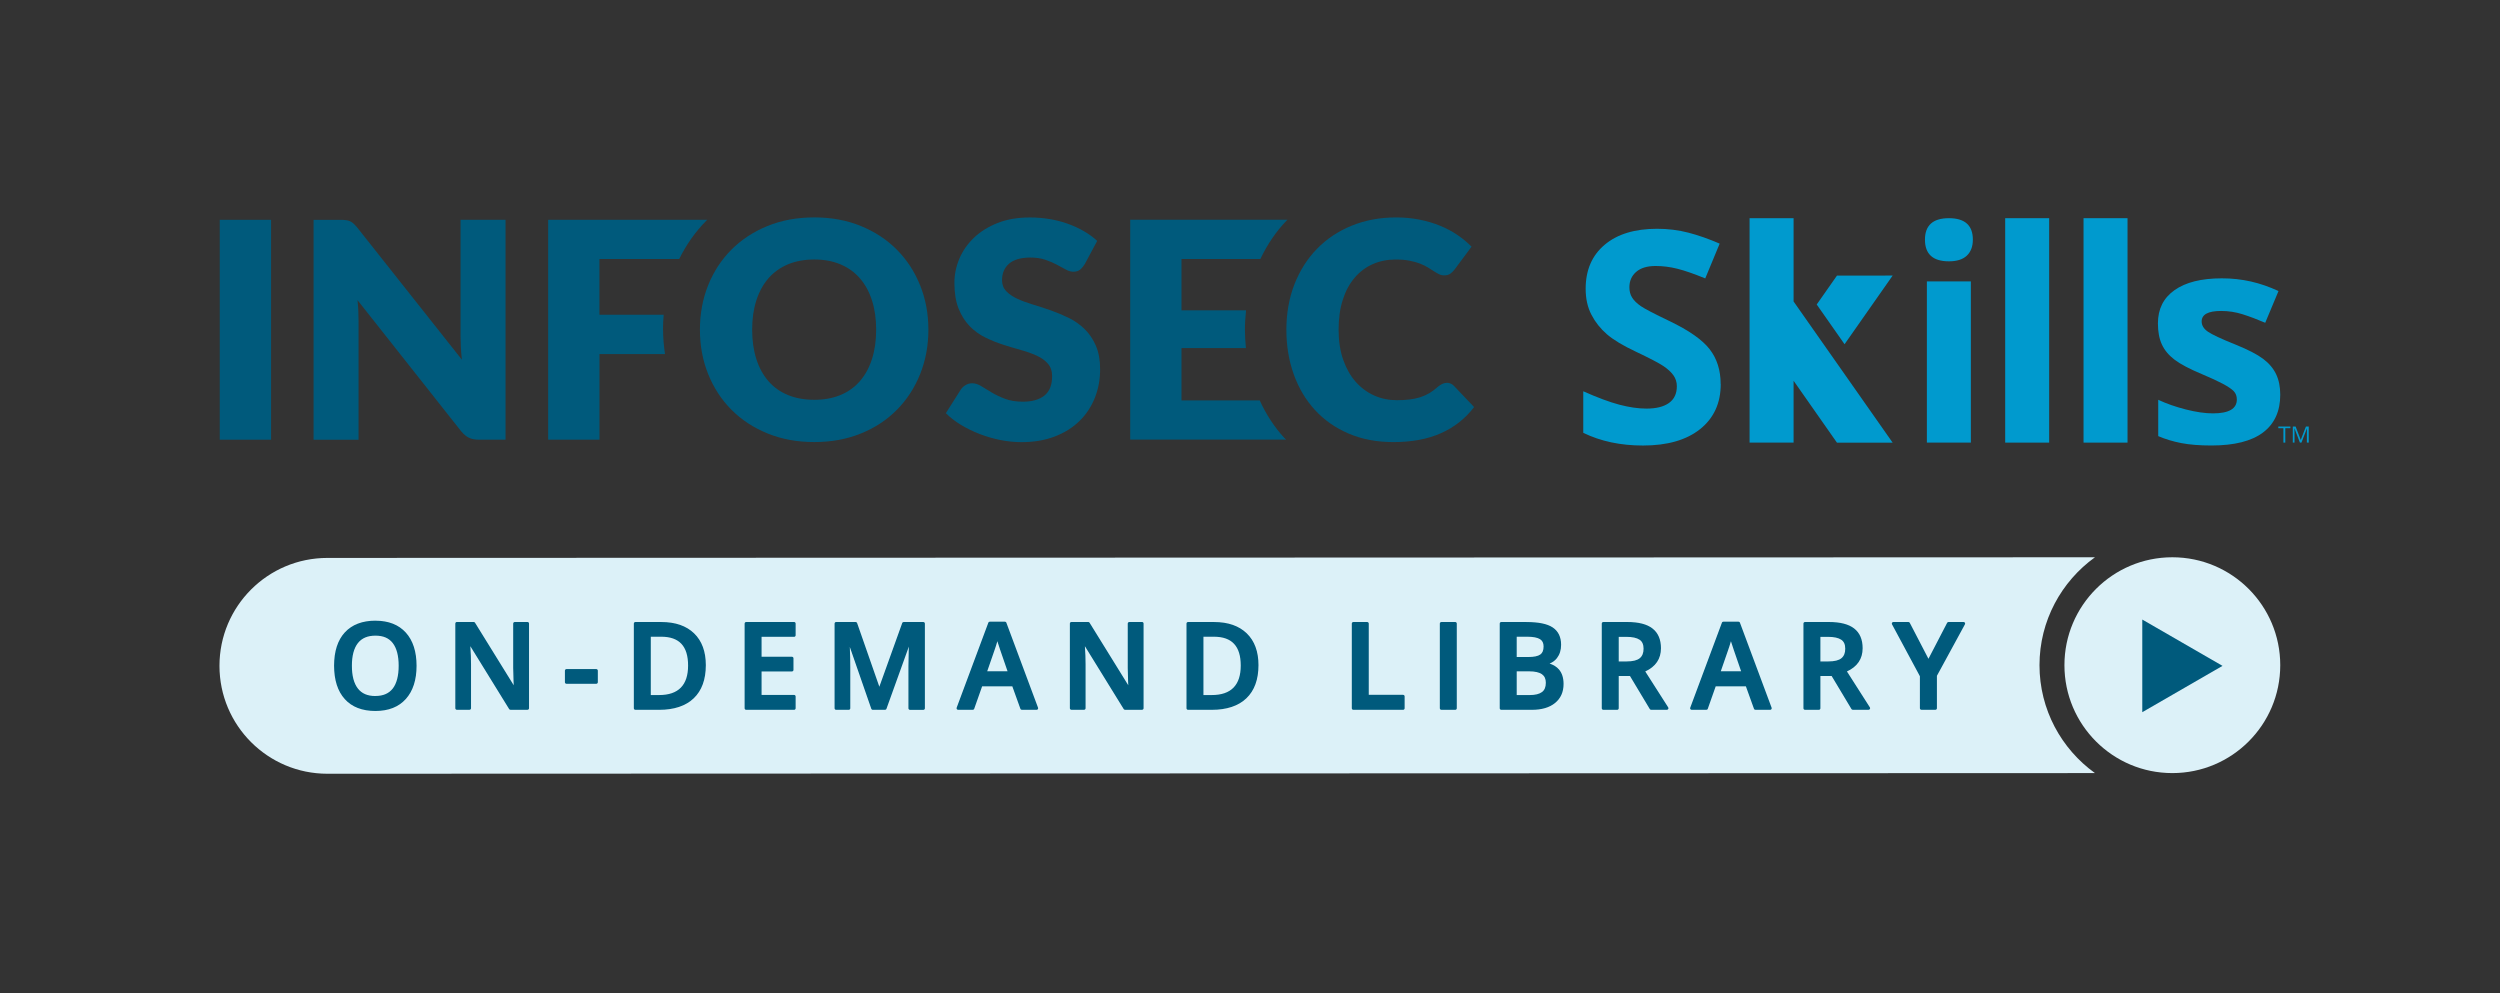 <?xml version="1.0" encoding="UTF-8"?>
<svg id="Layer_2" data-name="Layer 2" xmlns="http://www.w3.org/2000/svg" viewBox="0 0 800.91 318.24">
  <rect x="0" y="0" width="800.91" height="318.24" fill="#333333" stroke="none"/>
  <defs>
    <style>
      .cls-1 {
        fill: #005a7c;
      }

      .cls-1, .cls-2, .cls-3 {
        stroke-width: 0px;
      }

      .cls-2 {
        fill: #009ace;
      }

      .cls-3 {
        fill: #dcf1f8;
      }
    </style>
  </defs>
  <circle class="cls-3" cx="695.94" cy="213.1" r="34.57"/>
  <path class="cls-3" d="M653.38,213.1c0-14.23,7.02-26.83,17.77-34.57l-566.27.21c-19.09,0-34.57,15.48-34.57,34.57h0c0,19.09,15.48,34.57,34.57,34.57l566.27-.21c-10.75-7.73-17.77-20.34-17.77-34.57Z"/>
  <polygon class="cls-1" points="712.01 213.32 686.31 198.48 686.31 228.16 712.01 213.32"/>
  <g>
    <g>
      <path class="cls-1" d="M120.25,227.52c-4.15,0-7.39-1.25-9.62-3.73-2.23-2.47-3.36-6.01-3.36-10.53s1.14-8.05,3.38-10.49c2.25-2.44,5.49-3.68,9.64-3.68s7.3,1.26,9.54,3.74c2.23,2.47,3.37,6,3.37,10.47s-1.14,7.98-3.38,10.46c-2.25,2.49-5.47,3.76-9.57,3.76ZM120.29,203.39c-2.57,0-4.53.84-5.82,2.48-1.31,1.67-1.98,4.16-1.98,7.42s.66,5.77,1.97,7.44c1.29,1.65,3.24,2.49,5.8,2.49s4.48-.83,5.77-2.46c1.3-1.65,1.96-4.17,1.96-7.47s-.65-5.75-1.94-7.42c-1.27-1.65-3.21-2.48-5.75-2.48Z"/>
      <path class="cls-1" d="M120.29,199.34c4.03,0,7.15,1.22,9.35,3.66,2.2,2.44,3.3,5.87,3.3,10.3s-1.1,7.85-3.31,10.3c-2.21,2.45-5.33,3.67-9.38,3.67s-7.24-1.21-9.43-3.65c-2.2-2.43-3.29-5.88-3.29-10.36s1.1-7.92,3.31-10.32c2.21-2.4,5.36-3.6,9.45-3.6M120.25,223.48c2.63,0,4.62-.85,5.97-2.56,1.34-1.71,2.01-4.25,2.01-7.63s-.67-5.85-2-7.57c-1.33-1.72-3.31-2.58-5.95-2.58s-4.67.86-6.02,2.58c-1.36,1.72-2.03,4.24-2.03,7.57s.67,5.87,2.02,7.6c1.35,1.72,3.35,2.59,5.99,2.59M120.29,198.84c-4.22,0-7.52,1.27-9.82,3.76-2.29,2.49-3.44,6.07-3.44,10.66s1.15,8.18,3.42,10.7c2.28,2.53,5.58,3.81,9.81,3.81s7.45-1.29,9.75-3.84c2.28-2.53,3.44-6.11,3.44-10.63s-1.15-8.11-3.43-10.63c-2.29-2.53-5.56-3.82-9.72-3.82h0ZM120.25,222.98c-2.51,0-4.34-.78-5.6-2.4-1.27-1.63-1.92-4.08-1.92-7.29s.65-5.64,1.92-7.26c1.27-1.61,3.11-2.39,5.63-2.39s4.31.78,5.55,2.38c1.25,1.62,1.89,4.07,1.89,7.26s-.64,5.71-1.91,7.32c-1.25,1.59-3.08,2.37-5.57,2.37h0Z"/>
    </g>
    <g>
      <path class="cls-1" d="M163.53,227.14c-.09,0-.17-.04-.21-.12l-12.97-21.01.03.45c.17,2.3.26,4.43.26,6.33v14.1c0,.14-.11.25-.25.25h-4.03c-.14,0-.25-.11-.25-.25v-27.13c0-.14.11-.25.25-.25h5.38c.09,0,.17.04.21.12l12.91,20.86c-.03-.52-.06-1.29-.1-2.32-.07-1.78-.11-3.19-.11-4.19v-14.21c0-.14.11-.25.25-.25h4.06c.14,0,.25.11.25.25v27.13c0,.14-.11.25-.25.25h-5.44Z"/>
      <path class="cls-1" d="M168.97,199.77v27.13h-5.44l-13.34-21.62h-.15l.09,1.21c.17,2.3.26,4.4.26,6.31v14.1h-4.03v-27.13h5.38l13.3,21.5h.11c-.03-.28-.07-1.32-.15-3.11-.07-1.79-.11-3.18-.11-4.18v-14.21h4.06M168.97,199.27h-4.06c-.28,0-.5.22-.5.5v14.21c0,1,.04,2.42.11,4.2.02.52.04.97.06,1.36l-12.4-20.04c-.09-.15-.25-.24-.43-.24h-5.38c-.28,0-.5.22-.5.5v27.13c0,.28.22.5.5.5h4.03c.28,0,.5-.22.5-.5v-14.1c0-1.75-.07-3.69-.22-5.78l12.43,20.14c.09.15.25.24.43.24h5.44c.28,0,.5-.22.5-.5v-27.13c0-.28-.22-.5-.5-.5h0Z"/>
    </g>
    <g>
      <rect class="cls-1" x="181.24" y="214.6" width="10.04" height="4.21" rx=".25" ry=".25"/>
      <path class="cls-1" d="M191.02,214.85v3.71h-9.54v-3.71h9.54M191.02,214.35h-9.54c-.28,0-.5.22-.5.5v3.71c0,.28.22.5.5.5h9.54c.28,0,.5-.22.5-.5v-3.71c0-.28-.22-.5-.5-.5h0Z"/>
    </g>
    <g>
      <path class="cls-1" d="M203.56,227.14c-.14,0-.25-.11-.25-.25v-27.13c0-.14.11-.25.25-.25h8.39c4.36,0,7.81,1.2,10.25,3.56,2.44,2.36,3.68,5.73,3.68,10,0,4.53-1.28,8.04-3.81,10.45-2.52,2.4-6.2,3.62-10.92,3.62h-7.59ZM211.15,222.92c6.42,0,9.55-3.17,9.55-9.7s-2.9-9.49-8.86-9.49h-3.59v19.19h2.9Z"/>
      <path class="cls-1" d="M211.95,199.77c4.32,0,7.67,1.16,10.08,3.49,2.4,2.33,3.6,5.6,3.6,9.82,0,4.48-1.24,7.9-3.73,10.27-2.49,2.37-6.07,3.55-10.74,3.55h-7.59v-27.13h8.39M207.99,223.17h3.15c6.53,0,9.8-3.31,9.8-9.95s-3.04-9.74-9.11-9.74h-3.84v19.69M211.95,199.27h-8.39c-.28,0-.5.22-.5.5v27.13c0,.28.22.5.5.5h7.59c4.79,0,8.52-1.24,11.09-3.69,2.58-2.46,3.88-6.03,3.88-10.63,0-4.34-1.26-7.76-3.75-10.17-2.49-2.41-5.99-3.63-10.42-3.63h0ZM208.49,203.98h3.34c5.79,0,8.61,3.02,8.61,9.24s-3.04,9.45-9.3,9.45h-2.65v-18.69h0Z"/>
    </g>
    <g>
      <path class="cls-1" d="M239.05,227.14c-.14,0-.25-.11-.25-.25v-27.13c0-.14.11-.25.25-.25h15.34c.14,0,.25.11.25.25v3.75c0,.14-.11.25-.25.25h-10.66v6.88h9.97c.14,0,.25.11.25.25v3.71c0,.14-.11.25-.25.25h-9.97v8.02h10.66c.14,0,.25.11.25.25v3.77c0,.14-.11.25-.25.25h-15.34Z"/>
      <path class="cls-1" d="M254.39,199.77v3.75h-10.91v7.38h10.22v3.71h-10.22v8.52h10.91v3.77h-15.34v-27.13h15.34M254.39,199.27h-15.34c-.28,0-.5.22-.5.5v27.13c0,.28.22.5.5.5h15.34c.28,0,.5-.22.5-.5v-3.77c0-.28-.22-.5-.5-.5h-10.41v-7.52h9.72c.28,0,.5-.22.5-.5v-3.71c0-.28-.22-.5-.5-.5h-9.72v-6.38h10.41c.28,0,.5-.22.5-.5v-3.75c0-.28-.22-.5-.5-.5h0Z"/>
    </g>
    <g>
      <path class="cls-1" d="M291.51,227.14c-.14,0-.25-.11-.25-.25v-13.42c0-1.33.03-3.11.1-5.28.04-1.13.07-2.03.1-2.69l-7.73,21.47c-.04.1-.13.17-.24.17h-3.92c-.11,0-.2-.07-.24-.17l-7.45-21.47c.16,2.89.24,5.64.24,8.19v13.19c0,.14-.11.25-.25.25h-4.03c-.14,0-.25-.11-.25-.25v-27.13c0-.14.11-.25.25-.25h6.25c.11,0,.2.07.24.17l7.36,21.07,7.57-21.07c.04-.1.13-.17.24-.17h6.27c.14,0,.25.11.25.25v27.13c0,.14-.11.25-.25.25h-4.27Z"/>
      <path class="cls-1" d="M295.78,199.77v27.13h-4.27v-13.42c0-1.35.03-3.1.1-5.27.07-2.16.13-3.48.18-3.93h-.15l-8.15,22.62h-3.92l-7.87-22.66h-.15c.21,3.37.32,6.52.32,9.46v13.19h-4.03v-27.13h6.25l7.53,21.58h.11l7.76-21.58h6.27M295.78,199.27h-6.27c-.21,0-.4.13-.47.33l-7.33,20.41-7.12-20.4c-.07-.2-.26-.34-.47-.34h-6.25c-.28,0-.5.22-.5.5v27.13c0,.28.22.5.5.5h4.03c.28,0,.5-.22.5-.5v-13.19c0-2.04-.05-4.2-.15-6.46l6.88,19.81c.07.2.26.34.47.34h3.92c.21,0,.4-.13.47-.33l7.18-19.94c-.01.33-.02.69-.04,1.07-.07,2.17-.1,3.95-.1,5.29v13.42c0,.28.22.5.5.5h4.27c.28,0,.5-.22.5-.5v-27.13c0-.28-.22-.5-.5-.5h0Z"/>
    </g>
    <g>
      <path class="cls-1" d="M327.35,227.14c-.11,0-.2-.07-.24-.17l-2.65-7.37h-10.02l-2.59,7.37c-.04.1-.13.17-.24.17h-4.68c-.08,0-.16-.04-.21-.11-.05-.07-.06-.15-.03-.23l10.15-27.24c.04-.1.13-.16.23-.16h4.82c.1,0,.2.06.23.16l10.15,27.24c.03.08.02.16-.03.23-.05.07-.12.11-.21.11h-4.71ZM323.12,215.29l-2.43-7.05c-.19-.49-.45-1.29-.77-2.35-.17-.54-.31-1.01-.42-1.4-.32,1.26-.74,2.62-1.25,4.06l-2.33,6.74h7.2Z"/>
      <path class="cls-1" d="M321.92,199.66l10.15,27.24h-4.71l-2.71-7.53h-10.37l-2.65,7.53h-4.68l10.15-27.24h4.82M315.57,215.54h7.9l-2.54-7.38c-.19-.49-.44-1.27-.77-2.34-.33-1.06-.55-1.84-.68-2.34-.33,1.52-.82,3.19-1.47,4.99l-2.45,7.07M321.92,199.16h-4.82c-.21,0-.4.13-.47.33l-10.15,27.24c-.06.15-.04.33.06.46.09.13.25.21.41.21h4.68c.21,0,.4-.13.47-.33l2.54-7.2h9.67l2.59,7.2c.07.2.26.33.47.33h4.71c.16,0,.32-.08.41-.21.09-.13.12-.31.06-.46l-10.15-27.24c-.07-.2-.26-.33-.47-.33h0ZM316.27,215.04l2.22-6.41c.4-1.12.74-2.2,1.03-3.22.05.17.11.36.17.55.33,1.06.59,1.86.78,2.37l2.31,6.71h-6.5Z"/>
    </g>
    <g>
      <path class="cls-1" d="M360.41,227.14c-.09,0-.17-.04-.21-.12l-12.97-21.01.03.45c.17,2.3.26,4.43.26,6.33v14.1c0,.14-.11.25-.25.25h-4.03c-.14,0-.25-.11-.25-.25v-27.13c0-.14.11-.25.25-.25h5.38c.09,0,.17.04.21.12l12.91,20.86c-.03-.52-.06-1.29-.1-2.32-.07-1.78-.11-3.19-.11-4.19v-14.21c0-.14.11-.25.25-.25h4.06c.14,0,.25.11.25.25v27.13c0,.14-.11.25-.25.25h-5.44Z"/>
      <path class="cls-1" d="M365.85,199.77v27.13h-5.44l-13.34-21.62h-.15l.09,1.21c.17,2.3.26,4.4.26,6.31v14.1h-4.03v-27.13h5.38l13.3,21.5h.11c-.03-.28-.07-1.32-.15-3.11-.07-1.79-.11-3.18-.11-4.18v-14.21h4.06M365.85,199.27h-4.06c-.28,0-.5.22-.5.5v14.21c0,1,.04,2.42.11,4.2.02.52.04.97.06,1.36l-12.4-20.04c-.09-.15-.25-.24-.43-.24h-5.38c-.28,0-.5.22-.5.5v27.13c0,.28.22.5.5.5h4.03c.28,0,.5-.22.5-.5v-14.1c0-1.75-.07-3.69-.22-5.78l12.43,20.14c.09.15.25.24.43.24h5.44c.28,0,.5-.22.5-.5v-27.13c0-.28-.22-.5-.5-.5h0Z"/>
    </g>
    <g>
      <path class="cls-1" d="M380.61,227.14c-.14,0-.25-.11-.25-.25v-27.13c0-.14.11-.25.25-.25h8.39c4.36,0,7.81,1.2,10.25,3.56,2.44,2.36,3.68,5.73,3.68,10,0,4.53-1.28,8.04-3.81,10.45-2.52,2.4-6.2,3.62-10.92,3.62h-7.59ZM388.2,222.92c6.42,0,9.55-3.17,9.55-9.7s-2.9-9.49-8.86-9.49h-3.59v19.19h2.9Z"/>
      <path class="cls-1" d="M389,199.77c4.32,0,7.67,1.16,10.08,3.49,2.4,2.33,3.6,5.6,3.6,9.82,0,4.48-1.24,7.9-3.73,10.27-2.49,2.37-6.07,3.55-10.74,3.55h-7.59v-27.13h8.39M385.04,223.17h3.15c6.53,0,9.8-3.31,9.8-9.95s-3.04-9.74-9.11-9.74h-3.84v19.69M389,199.27h-8.39c-.28,0-.5.22-.5.5v27.13c0,.28.22.5.5.5h7.59c4.79,0,8.52-1.24,11.09-3.69,2.58-2.46,3.88-6.03,3.88-10.63,0-4.34-1.26-7.76-3.75-10.17-2.49-2.41-5.99-3.63-10.42-3.63h0ZM385.54,203.98h3.34c5.79,0,8.61,3.02,8.61,9.24s-3.04,9.45-9.3,9.45h-2.65v-18.69h0Z"/>
    </g>
    <g>
      <path class="cls-1" d="M433.57,227.14c-.14,0-.25-.11-.25-.25v-27.13c0-.14.11-.25.25-.25h4.43c.14,0,.25.11.25.25v23.07h11.24c.14,0,.25.11.25.25v3.8c0,.14-.11.25-.25.25h-15.92Z"/>
      <path class="cls-1" d="M438,199.77v23.32h11.49v3.8h-15.92v-27.13h4.43M438,199.27h-4.43c-.28,0-.5.22-.5.5v27.13c0,.28.22.5.5.5h15.92c.28,0,.5-.22.5-.5v-3.8c0-.28-.22-.5-.5-.5h-10.99v-22.82c0-.28-.22-.5-.5-.5h0Z"/>
    </g>
    <g>
      <rect class="cls-1" x="461.51" y="199.52" width="4.93" height="27.63" rx=".25" ry=".25"/>
      <path class="cls-1" d="M466.2,199.77v27.13h-4.43v-27.13h4.43M466.2,199.27h-4.43c-.28,0-.5.22-.5.5v27.13c0,.28.22.5.5.5h4.43c.28,0,.5-.22.5-.5v-27.13c0-.28-.22-.5-.5-.5h0Z"/>
    </g>
    <g>
      <path class="cls-1" d="M480.96,227.14c-.14,0-.25-.11-.25-.25v-27.13c0-.14.11-.25.25-.25h8.05c3.77,0,6.54.56,8.24,1.67,1.73,1.13,2.61,2.94,2.61,5.37,0,1.63-.43,3.01-1.28,4.11-.72.93-1.73,1.58-2.99,1.92,1.61.4,2.84,1.09,3.66,2.06.93,1.1,1.4,2.6,1.4,4.46,0,2.5-.89,4.5-2.64,5.92-1.74,1.41-4.18,2.12-7.25,2.12h-9.8ZM490.11,222.92c1.79,0,3.15-.34,4.05-1.02.88-.66,1.32-1.72,1.32-3.17,0-1.34-.44-2.29-1.34-2.93-.92-.65-2.35-.97-4.25-.97h-4.24v8.09h4.46ZM489.66,210.72c1.79,0,3.11-.28,3.92-.84.79-.54,1.17-1.46,1.17-2.79,0-1.19-.41-2.03-1.26-2.55-.88-.54-2.31-.82-4.26-.82h-3.59v7h4.02Z"/>
      <path class="cls-1" d="M489.01,199.77c3.74,0,6.44.54,8.1,1.63,1.66,1.09,2.5,2.81,2.5,5.16,0,1.58-.41,2.9-1.22,3.95-.82,1.05-1.99,1.71-3.53,1.99v.19c1.9.36,3.31,1.07,4.2,2.12.9,1.06,1.34,2.49,1.34,4.29,0,2.44-.85,4.34-2.55,5.72-1.7,1.38-4.07,2.07-7.1,2.07h-9.8v-27.13h8.05M485.39,210.97h4.27c1.86,0,3.21-.29,4.06-.88.85-.59,1.28-1.59,1.28-3,0-1.27-.46-2.2-1.38-2.76-.92-.57-2.38-.85-4.39-.85h-3.84v7.5M485.39,223.17h4.71c1.86,0,3.26-.36,4.2-1.07.95-.71,1.42-1.83,1.42-3.37,0-1.41-.48-2.46-1.45-3.14-.96-.68-2.43-1.02-4.4-1.02h-4.49v8.59M489.01,199.27h-8.05c-.28,0-.5.22-.5.5v27.13c0,.28.22.5.5.5h9.8c3.13,0,5.63-.73,7.41-2.18,1.82-1.47,2.74-3.53,2.74-6.11,0-1.92-.49-3.47-1.46-4.62-.71-.84-1.72-1.48-3.01-1.91.96-.39,1.75-.97,2.35-1.75.88-1.14,1.33-2.57,1.33-4.26,0-2.52-.92-4.39-2.72-5.58-1.76-1.15-4.5-1.71-8.37-1.71h0ZM485.89,203.98h3.34c1.9,0,3.29.26,4.13.78.77.48,1.15,1.24,1.15,2.34,0,1.25-.35,2.09-1.06,2.59-.76.53-2.04.79-3.78.79h-3.77v-6.5h0ZM485.89,215.07h3.99c1.85,0,3.23.31,4.11.93.83.59,1.24,1.48,1.24,2.73,0,1.38-.4,2.35-1.22,2.97-.85.64-2.17.97-3.9.97h-4.21v-7.59h0Z"/>
    </g>
    <g>
      <path class="cls-1" d="M528.95,227.14c-.09,0-.17-.05-.21-.12l-6.42-10.71h-3.99v10.59c0,.14-.11.25-.25.25h-4.43c-.14,0-.25-.11-.25-.25v-27.13c0-.14.11-.25.25-.25h7.66c3.54,0,6.21.68,7.93,2.02,1.74,1.36,2.62,3.42,2.62,6.13,0,3.38-1.73,5.85-5.15,7.33l7.5,11.75c.05.08.05.17,0,.25s-.13.13-.22.13h-5.05ZM521.16,212.14c2,0,3.45-.37,4.33-1.09.86-.71,1.3-1.8,1.3-3.22s-.46-2.47-1.39-3.09c-.96-.64-2.43-.96-4.39-.96h-2.68v8.37h2.83Z"/>
      <path class="cls-1" d="M521.31,199.77c3.5,0,6.09.66,7.77,1.97,1.68,1.31,2.52,3.29,2.52,5.94,0,3.38-1.76,5.78-5.27,7.22l7.66,12h-5.05l-6.49-10.84h-4.38v10.84h-4.43v-27.13h7.66M518.08,212.38h3.08c2.07,0,3.56-.38,4.49-1.15.93-.77,1.39-1.9,1.39-3.41s-.5-2.63-1.5-3.3-2.51-1-4.53-1h-2.93v8.87M521.31,199.27h-7.66c-.28,0-.5.22-.5.5v27.13c0,.28.22.5.5.5h4.43c.28,0,.5-.22.5-.5v-10.34h3.6l6.35,10.59c.09.15.25.24.43.24h5.05c.18,0,.35-.1.44-.26.09-.16.08-.36-.02-.51l-7.35-11.51c3.34-1.54,5.03-4.04,5.03-7.44,0-2.8-.91-4.93-2.72-6.33-1.77-1.38-4.48-2.07-8.08-2.07h0ZM518.58,204.02h2.43c1.91,0,3.34.31,4.25.92.86.57,1.28,1.52,1.28,2.89s-.4,2.36-1.21,3.03c-.83.69-2.23,1.04-4.17,1.04h-2.58v-7.87h0Z"/>
    </g>
    <g>
      <path class="cls-1" d="M562.36,227.14c-.11,0-.2-.07-.24-.17l-2.65-7.37h-10.02l-2.59,7.37c-.04.1-.13.17-.24.17h-4.68c-.08,0-.16-.04-.21-.11-.05-.07-.06-.15-.03-.23l10.15-27.24c.04-.1.13-.16.23-.16h4.82c.1,0,.2.06.23.16l10.15,27.24c.03.08.02.16-.03.23-.05.07-.12.11-.21.11h-4.71ZM558.14,215.29l-2.43-7.05c-.19-.49-.45-1.29-.77-2.35-.17-.54-.31-1.01-.42-1.4-.32,1.26-.74,2.62-1.25,4.06l-2.33,6.74h7.2Z"/>
      <path class="cls-1" d="M556.93,199.66l10.15,27.24h-4.71l-2.71-7.53h-10.37l-2.65,7.53h-4.68l10.15-27.24h4.82M550.58,215.54h7.9l-2.54-7.38c-.19-.49-.44-1.27-.77-2.34-.33-1.06-.55-1.84-.68-2.34-.33,1.52-.82,3.19-1.47,4.99l-2.45,7.07M556.93,199.16h-4.82c-.21,0-.4.13-.47.33l-10.15,27.24c-.06.15-.04.33.06.46.09.13.25.21.41.21h4.68c.21,0,.4-.13.47-.33l2.54-7.2h9.67l2.59,7.2c.07.2.26.33.47.33h4.71c.16,0,.32-.08.41-.21.09-.13.12-.31.06-.46l-10.15-27.24c-.07-.2-.26-.33-.47-.33h0ZM551.28,215.04l2.22-6.41c.4-1.12.74-2.2,1.03-3.22.05.17.11.36.17.55.33,1.06.59,1.86.78,2.37l2.31,6.71h-6.5Z"/>
    </g>
    <g>
      <path class="cls-1" d="M593.56,227.14c-.09,0-.17-.05-.21-.12l-6.42-10.71h-3.99v10.59c0,.14-.11.25-.25.25h-4.43c-.14,0-.25-.11-.25-.25v-27.13c0-.14.11-.25.25-.25h7.66c3.54,0,6.21.68,7.93,2.02,1.74,1.36,2.62,3.42,2.62,6.13,0,3.38-1.73,5.85-5.15,7.33l7.5,11.75c.05.08.05.17,0,.25s-.13.13-.22.13h-5.05ZM585.77,212.14c2,0,3.45-.37,4.33-1.09.86-.71,1.3-1.8,1.3-3.22s-.46-2.47-1.39-3.09c-.96-.64-2.43-.96-4.39-.96h-2.68v8.37h2.83Z"/>
      <path class="cls-1" d="M585.92,199.77c3.5,0,6.09.66,7.77,1.97,1.68,1.31,2.52,3.29,2.52,5.94,0,3.38-1.76,5.78-5.27,7.22l7.66,12h-5.05l-6.49-10.84h-4.38v10.84h-4.43v-27.13h7.66M582.69,212.38h3.08c2.07,0,3.56-.38,4.49-1.15.93-.77,1.39-1.9,1.39-3.41s-.5-2.63-1.5-3.3-2.51-1-4.53-1h-2.93v8.87M585.92,199.27h-7.66c-.28,0-.5.22-.5.5v27.13c0,.28.22.5.5.5h4.43c.28,0,.5-.22.5-.5v-10.34h3.6l6.35,10.59c.09.15.25.24.43.24h5.05c.18,0,.35-.1.44-.26.09-.16.08-.36-.02-.51l-7.35-11.51c3.34-1.54,5.03-4.04,5.03-7.44,0-2.8-.91-4.93-2.72-6.33-1.77-1.38-4.48-2.07-8.08-2.07h0ZM583.19,204.02h2.43c1.91,0,3.34.31,4.25.92.86.57,1.28,1.52,1.28,2.89s-.4,2.36-1.21,3.03c-.83.69-2.23,1.04-4.17,1.04h-2.58v-7.87h0Z"/>
    </g>
    <g>
      <path class="cls-1" d="M615.56,227.14c-.14,0-.25-.11-.25-.25v-10.31l-8.97-16.7c-.04-.08-.04-.17,0-.25.04-.08.13-.12.21-.12h4.82c.09,0,.18.05.22.13l6.2,11.95,6.2-11.95c.04-.08.13-.13.22-.13h4.82c.09,0,.17.05.21.12.04.08.05.17,0,.25l-9.01,16.55v10.46c0,.14-.11.25-.25.25h-4.45Z"/>
      <path class="cls-1" d="M629.05,199.77h0M629.05,199.77l-9.04,16.61v10.52h-4.45v-10.37l-9-16.75h4.82l6.42,12.38,6.42-12.38h4.82M629.06,199.27h-4.83c-.19,0-.36.1-.44.27l-5.98,11.52-5.98-11.52c-.09-.17-.26-.27-.44-.27h-4.82c-.18,0-.34.09-.43.24-.09.15-.09.34-.01.49l8.94,16.64v10.25c0,.28.22.5.5.5h4.45c.28,0,.5-.22.5-.5v-10.39l8.96-16.46c.05-.08.08-.17.08-.27,0-.28-.22-.5-.5-.5h0ZM629.05,200.27h0,0Z"/>
    </g>
  </g>
  <g>
    <g>
      <path class="cls-1" d="M86.84,140.86h-16.44v-70.44h16.44v70.44Z"/>
      <path class="cls-1" d="M161.96,70.42v70.44h-8.51c-1.26,0-2.31-.2-3.17-.6s-1.7-1.1-2.54-2.1l-33.21-42.01c.13,1.26.22,2.48.27,3.65.05,1.18.07,2.28.07,3.31v37.76h-14.41v-70.44h8.61c.71,0,1.3.03,1.79.1.48.06.92.18,1.3.36.39.18.76.42,1.11.75.35.32.76.76,1.21,1.3l33.5,42.3c-.16-1.35-.27-2.67-.34-3.94-.06-1.27-.1-2.47-.1-3.6v-37.28h14.41Z"/>
      <path class="cls-1" d="M212.4,105.61c0-1.61.08-3.21.22-4.79h-20.58v-17.84h25.55c2.28-4.61,5.19-8.77,8.77-12.36.07-.07.16-.14.23-.21h-50.98v70.44h16.44v-27.41h20.99c-.37-2.56-.62-5.16-.62-7.83Z"/>
      <path class="cls-1" d="M297.42,105.61c0,5.09-.88,9.83-2.63,14.21-1.76,4.39-4.23,8.19-7.42,11.43-3.19,3.24-7.03,5.78-11.53,7.61-4.5,1.84-9.48,2.76-14.96,2.76s-10.47-.92-14.99-2.76c-4.51-1.84-8.37-4.38-11.58-7.61-3.21-3.24-5.69-7.05-7.45-11.43-1.76-4.38-2.63-9.12-2.63-14.21s.88-9.83,2.63-14.21c1.76-4.38,4.24-8.19,7.45-11.41,3.21-3.22,7.07-5.75,11.58-7.59,4.51-1.84,9.51-2.75,14.99-2.75s10.47.93,14.96,2.78c4.5,1.85,8.34,4.39,11.53,7.61,3.19,3.23,5.66,7.03,7.42,11.41,1.76,4.39,2.63,9.11,2.63,14.17ZM280.69,105.61c0-3.48-.45-6.62-1.35-9.4-.9-2.79-2.2-5.15-3.89-7.08-1.69-1.94-3.76-3.42-6.21-4.45-2.45-1.03-5.24-1.55-8.36-1.55s-5.97.52-8.44,1.55c-2.47,1.03-4.54,2.51-6.24,4.45-1.69,1.93-2.99,4.3-3.89,7.08-.9,2.79-1.35,5.92-1.35,9.4s.45,6.66,1.35,9.45c.9,2.79,2.2,5.15,3.89,7.08s3.77,3.41,6.24,4.42c2.47,1.01,5.28,1.52,8.44,1.52s5.91-.51,8.36-1.52c2.45-1.02,4.52-2.49,6.21-4.42,1.69-1.93,2.99-4.29,3.89-7.08.9-2.79,1.35-5.94,1.35-9.45Z"/>
      <path class="cls-1" d="M347.42,84.73c-.48.78-.99,1.35-1.52,1.74-.53.39-1.22.58-2.06.58-.74,0-1.54-.23-2.39-.7-.86-.47-1.82-.99-2.9-1.57-1.08-.58-2.31-1.1-3.7-1.57s-2.97-.7-4.74-.7c-3.06,0-5.34.66-6.84,1.96-1.5,1.3-2.25,3.07-2.25,5.3,0,1.42.45,2.59,1.35,3.53.9.94,2.09,1.74,3.55,2.42,1.47.68,3.14,1.3,5.03,1.86,1.89.57,3.81,1.19,5.78,1.89,1.96.7,3.89,1.51,5.78,2.44,1.88.93,3.56,2.13,5.03,3.58,1.47,1.45,2.65,3.22,3.55,5.29.9,2.08,1.35,4.58,1.35,7.52,0,3.26-.56,6.3-1.69,9.14-1.13,2.84-2.76,5.31-4.91,7.42-2.14,2.11-4.78,3.77-7.93,4.98-3.14,1.21-6.71,1.81-10.71,1.81-2.19,0-4.42-.23-6.7-.68-2.27-.45-4.47-1.09-6.6-1.91-2.13-.82-4.13-1.8-6-2.92-1.87-1.13-3.5-2.39-4.88-3.77l4.84-7.64c.39-.55.89-1.01,1.52-1.38.63-.37,1.31-.56,2.06-.56.97,0,1.94.31,2.92.92.98.61,2.09,1.29,3.34,2.03,1.24.74,2.67,1.42,4.28,2.03,1.61.61,3.51.92,5.7.92,2.97,0,5.27-.65,6.91-1.96,1.64-1.3,2.47-3.37,2.47-6.21,0-1.64-.45-2.98-1.35-4.01-.9-1.03-2.09-1.88-3.55-2.56-1.47-.68-3.14-1.27-5-1.79-1.87-.52-3.79-1.09-5.75-1.72-1.97-.63-3.88-1.4-5.75-2.32-1.87-.92-3.54-2.12-5-3.62s-2.65-3.37-3.55-5.61c-.9-2.24-1.35-5-1.35-8.29,0-2.64.53-5.22,1.59-7.73,1.06-2.52,2.63-4.76,4.69-6.72,2.06-1.97,4.59-3.54,7.59-4.72,3-1.18,6.43-1.76,10.3-1.76,2.16,0,4.26.17,6.31.51,2.05.34,3.99.84,5.83,1.5,1.84.66,3.55,1.45,5.15,2.37,1.6.92,3.02,1.96,4.28,3.12l-4.06,7.59Z"/>
      <path class="cls-1" d="M411.49,140.34c-3.23-3.51-5.87-7.56-7.92-12.06h-25.06v-16.78h20.64c-.19-1.94-.32-3.9-.32-5.9,0-2.11.15-4.16.36-6.19h-20.68v-16.44h25.27c2.21-4.67,5.06-8.87,8.57-12.49.03-.03.06-.05.09-.08h-50.36v70.44h49.95c-.17-.18-.36-.33-.53-.51Z"/>
      <path class="cls-1" d="M463.5,122.63c.39,0,.77.07,1.16.22.39.15.76.39,1.11.75l6.48,6.81c-2.84,3.71-6.39,6.5-10.66,8.39-4.27,1.89-9.32,2.83-15.16,2.83-5.35,0-10.14-.91-14.38-2.73-4.24-1.82-7.83-4.34-10.78-7.54-2.95-3.21-5.21-7.01-6.79-11.41-1.58-4.4-2.37-9.18-2.37-14.33s.85-10.08,2.56-14.48c1.71-4.4,4.11-8.19,7.2-11.38,3.1-3.19,6.8-5.67,11.12-7.44,4.32-1.77,9.07-2.66,14.26-2.66,2.64,0,5.13.23,7.47.7,2.34.47,4.52,1.11,6.55,1.93,2.03.82,3.9,1.82,5.61,2.97,1.71,1.16,3.22,2.42,4.55,3.77l-5.51,7.4c-.35.45-.77.86-1.26,1.23-.48.37-1.16.56-2.03.56-.58,0-1.13-.13-1.64-.39-.51-.26-1.06-.57-1.64-.94-.58-.37-1.22-.77-1.91-1.21-.7-.44-1.52-.84-2.47-1.21-.95-.37-2.06-.68-3.34-.94-1.27-.26-2.76-.39-4.47-.39-2.71,0-5.18.5-7.42,1.5-2.24,1-4.18,2.46-5.8,4.38-1.63,1.92-2.89,4.27-3.77,7.06-.89,2.79-1.33,5.97-1.33,9.55s.49,6.82,1.47,9.62c.98,2.8,2.32,5.16,4.01,7.08,1.69,1.91,3.67,3.37,5.92,4.38,2.26,1,4.67,1.5,7.25,1.5,1.48,0,2.84-.07,4.06-.22,1.22-.15,2.37-.39,3.43-.72,1.06-.34,2.06-.79,3-1.35.93-.57,1.88-1.28,2.85-2.15.39-.32.81-.59,1.26-.8s.92-.31,1.4-.31Z"/>
    </g>
    <g>
      <path class="cls-2" d="M551.26,123.04c0,6.1-2.2,10.9-6.59,14.42-4.39,3.51-10.5,5.27-18.32,5.27-7.21,0-13.58-1.36-19.13-4.07v-13.31c4.56,2.03,8.42,3.47,11.57,4.3,3.16.83,6.05,1.25,8.66,1.25,3.14,0,5.55-.6,7.23-1.8,1.68-1.2,2.52-2.99,2.52-5.36,0-1.32-.37-2.5-1.11-3.53-.74-1.03-1.83-2.03-3.26-2.98s-4.35-2.48-8.76-4.57c-4.13-1.94-7.22-3.8-9.29-5.59-2.06-1.79-3.71-3.87-4.94-6.24-1.23-2.37-1.85-5.14-1.85-8.32,0-5.98,2.02-10.67,6.08-14.09,4.05-3.42,9.65-5.13,16.8-5.13,3.51,0,6.86.42,10.05,1.25,3.19.83,6.52,2,10,3.51l-4.62,11.14c-3.6-1.48-6.59-2.51-8.94-3.1-2.36-.59-4.67-.88-6.95-.88-2.71,0-4.79.63-6.24,1.89-1.45,1.26-2.17,2.91-2.17,4.94,0,1.26.29,2.36.88,3.3.58.94,1.52,1.85,2.79,2.73,1.28.88,4.3,2.46,9.08,4.74,6.31,3.02,10.64,6.05,12.98,9.08,2.34,3.03,3.51,6.75,3.51,11.16Z"/>
      <path class="cls-2" d="M616.69,76.78c0-4.59,2.56-6.88,7.67-6.88s7.67,2.29,7.67,6.88c0,2.19-.64,3.89-1.92,5.11-1.28,1.22-3.2,1.83-5.75,1.83-5.11,0-7.67-2.31-7.67-6.93ZM631.39,141.8h-14.09v-51.66h14.09v51.66Z"/>
      <path class="cls-2" d="M656.48,141.8h-14.09v-71.9h14.09v71.9Z"/>
      <path class="cls-2" d="M681.58,141.8h-14.09v-71.9h14.09v71.9Z"/>
      <path class="cls-2" d="M730.51,126.45c0,5.3-1.84,9.33-5.52,12.11-3.68,2.77-9.19,4.16-16.52,4.16-3.76,0-6.96-.25-9.61-.76-2.65-.51-5.13-1.25-7.44-2.24v-11.64c2.62,1.23,5.57,2.26,8.85,3.1,3.28.83,6.17,1.25,8.66,1.25,5.11,0,7.67-1.48,7.67-4.44,0-1.11-.34-2.01-1.02-2.7-.68-.69-1.85-1.48-3.51-2.36-1.66-.88-3.88-1.9-6.65-3.07-3.97-1.66-6.89-3.2-8.76-4.62s-3.22-3.04-4.07-4.88c-.85-1.83-1.27-4.09-1.27-6.77,0-4.59,1.78-8.14,5.34-10.65,3.56-2.51,8.6-3.77,15.13-3.77s12.28,1.36,18.16,4.07l-4.25,10.17c-2.59-1.11-5.01-2.02-7.25-2.73-2.25-.71-4.54-1.06-6.88-1.06-4.16,0-6.24,1.12-6.24,3.37,0,1.26.67,2.36,2.01,3.28,1.34.92,4.27,2.29,8.8,4.11,4.04,1.63,6.99,3.16,8.87,4.57s3.27,3.05,4.16,4.9c.89,1.85,1.34,4.05,1.34,6.61Z"/>
      <polygon class="cls-2" points="590.93 110.28 606.34 88.28 588.5 88.29 582.01 97.55 590.93 110.28"/>
      <polygon class="cls-2" points="574.6 96.58 574.6 69.9 560.5 69.9 560.5 141.8 574.6 141.8 574.6 121.98 588.5 141.82 606.34 141.82 574.6 96.58"/>
    </g>
    <g>
      <path class="cls-2" d="M732.12,141.8h-.6v-4.62h-1.63v-.53h3.87v.53h-1.63v4.62Z"/>
      <path class="cls-2" d="M736.81,141.8l-1.75-4.57h-.03c.03.36.05.79.05,1.29v3.28h-.55v-5.16h.9l1.63,4.25h.03l1.65-4.25h.9v5.16h-.6v-3.32c0-.38.02-.79.05-1.24h-.03l-1.76,4.56h-.48Z"/>
    </g>
  </g>
</svg>